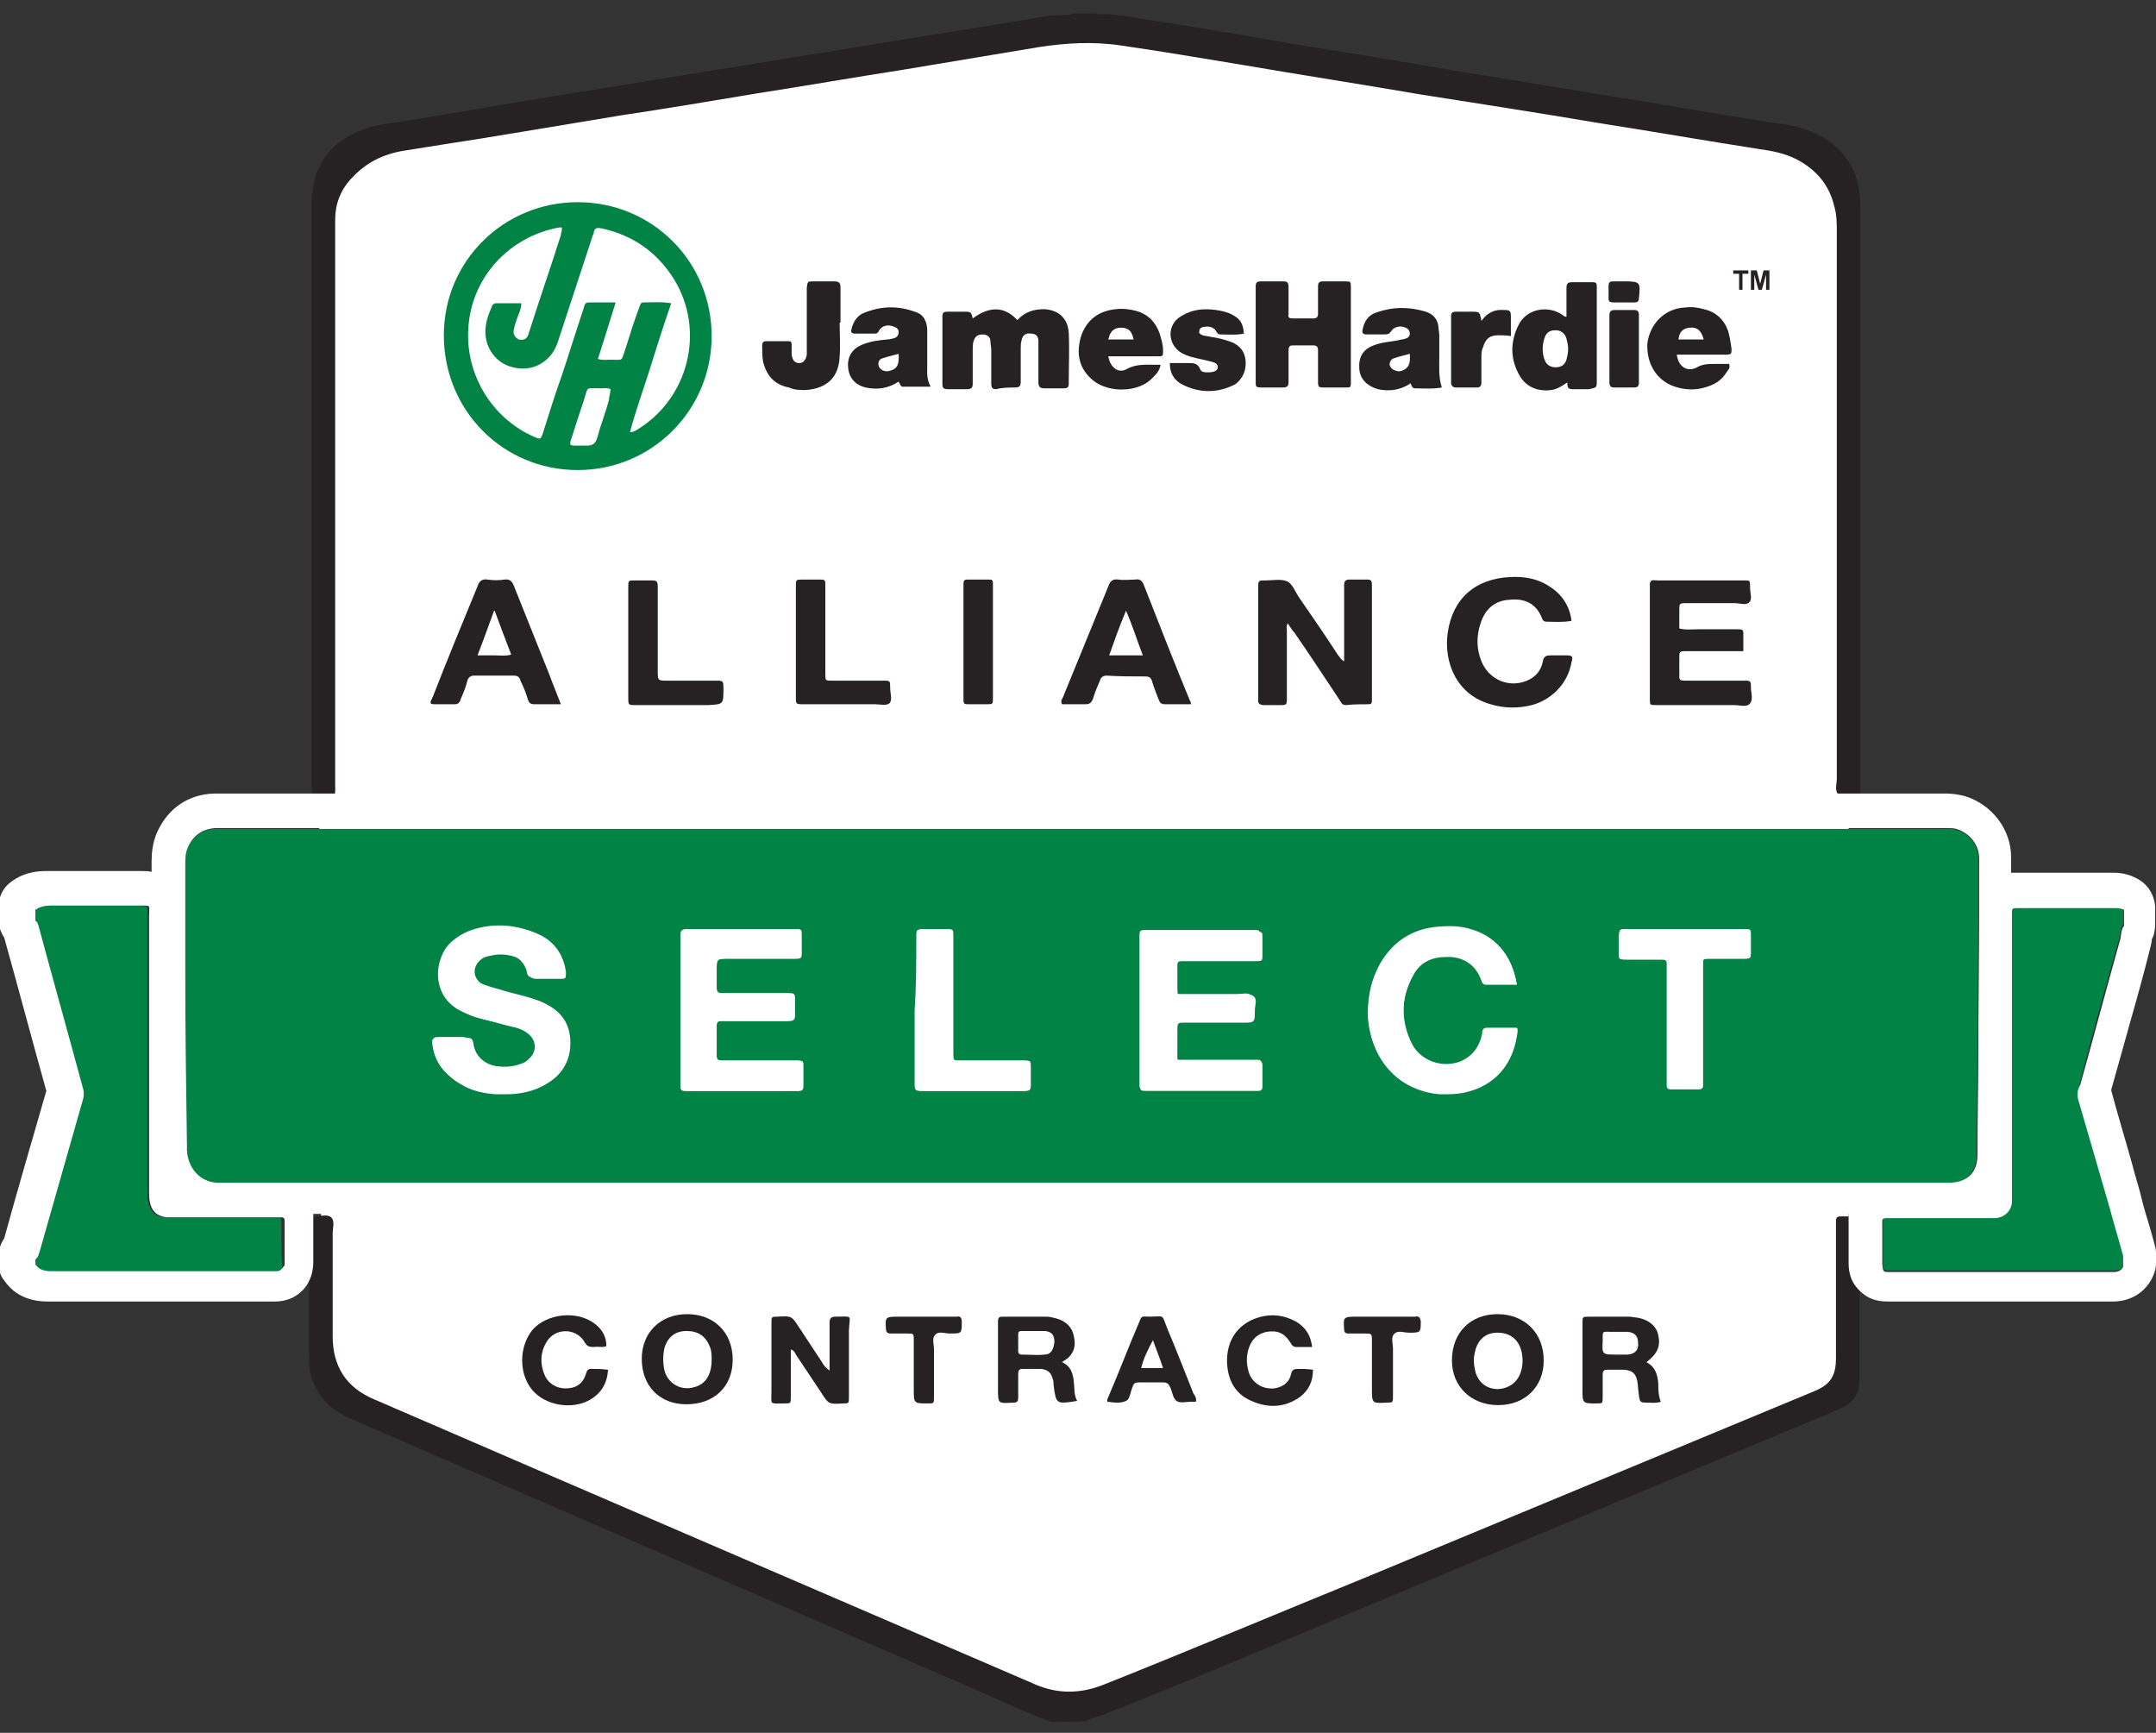 <svg xmlns="http://www.w3.org/2000/svg" xmlns:xlink="http://www.w3.org/1999/xlink" x="0px" y="0px" viewBox="0 0 256 205.7" style="enable-background:new 0 0 256 205.7;" xml:space="preserve"><rect x="0" y="0" width="256" height="205.7" fill="#333333" stroke="none"/><style type="text/css">	.st0{fill:#FFFFFF;}	.st1{fill:#262223;}	.st2{fill:#018345;}</style><g id="Layer_2">	<polygon class="st0" points="40.5,18.7 128.7,3.2 213.6,17.1 218.2,20.4 219.5,27.7 219.5,162.4 218.2,164.8 211,168.9 130,202.2   125.1,202.7 114.9,198.6 40.5,165.7 38.2,162.4 38.2,158 37.7,55.8 37.7,22.4  "></polygon></g><g id="Layer_1">	<g>		<path class="st1" d="M131.8,1.7c1.6,0.1,3.3,0.5,4.9,0.7c5.8,0.9,11.6,1.9,17.4,2.9c6.2,1,12.4,2,18.7,3.1c6.1,1,12.3,2,18.4,3   c6.3,1,12.5,2.1,18.8,3.1c1.3,0.2,2.6,0.3,3.9,0.7c3.2,1,5.6,2.9,6.6,6.2c0.3,1.1,0.4,2.1,0.4,3.2c0,13.9,0,27.9,0,41.8   c0,8.9,0,17.8,0,26.7c0,0.2,0,0.4,0,0.6c0.1,0.6-0.2,0.7-0.7,0.7c-0.7-0.1-1.5,0.3-1.9-0.1c-0.5-0.4-0.2-1.3-0.2-1.9   c0-21.6,0-43.2,0-64.8c0-1.1,0-2.1-0.3-3.1c-0.6-2.6-2.2-4.4-4.5-5.6c-1.4-0.7-2.9-1-4.4-1.2c-6.4-1-12.7-2.1-19.1-3.1   c-7.1-1.2-14.2-2.3-21.2-3.4c-7-1.2-14.1-2.3-21.1-3.5c-4.8-0.8-9.6-1.6-14.4-2.3c-3.3-0.5-6.6-0.3-9.8,0.2   c-5.4,0.9-10.8,1.8-16.2,2.7c-5.8,0.9-11.5,1.9-17.3,2.8c-5.4,0.9-10.7,1.8-16.1,2.6c-5.4,0.9-10.8,1.8-16.3,2.7   c-3.2,0.5-6.4,1-9.5,1.5c-2.4,0.4-4.4,1.4-6,3.1c-1.4,1.4-2.1,3.1-2.1,5.1c0,0.3,0,0.6,0,0.8c0,22.1,0,44.1,0,66.2   c0,1.5,0.2,1.2-1.3,1.3c-1.5,0-1.5,0-1.5-1.5c0-22.9,0-45.8,0-68.6c0-4.5,2.1-7.5,6.3-9c1.7-0.6,3.5-0.7,5.2-1   c6.2-1,12.4-2.1,18.6-3.1c6.2-1,12.4-2,18.5-3c6.2-1,12.4-2,18.5-3c6.2-1,12.4-2,18.5-3c1-0.2,2.1-0.4,3.1-0.4   c0.6-0.1,1.1,0.1,1.7-0.2c0.9,0,1.8,0,2.7,0C130.6,1.8,131.2,1.6,131.8,1.7z"></path>		<path class="st1" d="M124.8,204.4c-2.7-1-5.3-2.2-8-3.4c-25.1-10.9-50.1-21.7-75.2-32.6c-2.5-1.1-4.2-2.9-4.8-5.6   c-0.1-0.5-0.1-1-0.1-1.6c0-5.3,0-10.6,0-15.9c0-0.2,0-0.4,0-0.5c0-0.3,0.2-0.4,0.5-0.4c0,0,0.1,0,0.1,0c0.7,0,1.6-0.3,2,0.1   c0.5,0.4,0.2,1.3,0.2,2c0,4,0,8.1,0,12.1c0,3.6,1.6,6.1,4.9,7.5c26.1,11.3,52.2,22.5,78.4,33.8c2.7,1.2,5.4,1.2,8.2,0.1   c10.3-4.1,20.5-8.4,30.8-12.6c17.8-7.4,35.7-14.8,53.5-22.2c2-0.8,2.7-1.8,2.7-4c0-5.2,0-10.3,0-15.5c0-0.2,0-0.5,0-0.7   c0-0.4,0.1-0.6,0.5-0.6c0.6,0,1.2,0,1.8,0c0.4,0,0.5,0.2,0.5,0.5c0,0.2,0,0.4,0,0.6c0,5.9,0,11.8,0,17.8c0,2.3-0.6,3.2-2.7,4.1   c-21.3,8.9-42.7,17.8-64,26.7c-7.7,3.2-15.3,6.4-23,9.4c-0.7,0.3-1.5,0.4-2.1,0.8C127.5,204.4,126.2,204.4,124.8,204.4z"></path>		<g>			<path class="st2" d="M33.4,145.3c0-0.8,0-0.8-0.8-0.8c-3.5,0-6.9,0-10.4,0c-0.9,0-1.8,0-2.6,0c-1.1,0-1.8-0.7-2-1.8    c-0.1-0.4-0.1-0.8-0.1-1.2c0-10.9,0-21.7,0-32.6c0-1.6,0.2-1.3-1.3-1.4c-3.4,0-6.8,0-10.2,0c-0.7,0-1.4,0-2,0.5    c0,0.4,0,0.8,0,1.3c0.3,0.1,0.3,0.4,0.4,0.7c1.7,6.3,3.5,12.7,5.2,19c0.2,0.6,0.1,1.1,0,1.7c-1.7,6-3.4,11.9-5.1,17.9    c-0.1,0.3-0.2,0.7-0.5,0.9c0,0.2,0,0.4,0,0.6c0.5,0.7,1.3,0.8,2.1,0.8c7.7,0,15.5,0,23.2,0c1.2,0,2.3,0,3.5,0    c0.6,0,0.7-0.2,0.7-0.7C33.4,148.5,33.4,146.9,33.4,145.3z"></path>			<path class="st2" d="M251.6,111.5c0.2-0.6,0.1-1.2,0.5-1.8c0-0.6,0-1.3,0-1.9c-0.4-0.2-0.8-0.2-1.2-0.2c-3.7,0-7.4,0-11,0    c-1.1,0-1,0-1,1c0,0.1,0,0.3,0,0.4c0,10.8,0,21.6,0,32.5c0,0.4,0,0.7,0,1c-0.1,1-0.9,1.8-1.9,1.9c-0.3,0-0.6,0-0.8,0    c-3.9,0-7.7,0-11.6,0c-1.1,0-1-0.1-1,1c0,1.5,0,3,0,4.5c0,0.9,0,0.9,0.9,0.9c8.9,0,17.7,0,26.6,0c0.5,0,0.9-0.1,1.1-0.6    c0-0.4,0-0.8,0-1.3c-0.5-1.9-1.1-3.8-1.6-5.7c-1.2-4.1-2.3-8.3-3.6-12.4c-0.2-0.8-0.2-1.5,0-2.4    C248.4,122.9,250,117.2,251.6,111.5z"></path>			<g>				<path class="st2" d="M26.4,140.5c0.1,0,0.1,0,0.2,0c67.9,0,135.8,0,203.7,0c0.4,0,0.8,0,1.2,0c2-0.1,3.1-1.3,3.2-3.3     c0-4,0.1-8,0.1-12c0-5.6,0.1-11.3,0.1-16.9c0-2.1,0-4.2,0-6.3c0-1.7-1.1-3.1-2.7-3.5c-0.5-0.2-1.1-0.1-1.7-0.1c-34,0-68,0-102,0     c-33.9,0-67.8,0-101.8,0c-0.4,0-0.8,0-1.2,0c-1.6,0.1-2.6,0.9-3.3,2.3c-0.3,0.6-0.3,1.3-0.3,2c0,4.3,0,8.6,0,12.9     c0,6.9,0.1,13.8,0,20.7C22,138.5,23.4,140.8,26.4,140.5z M192.3,111.1c0-0.7,0-0.8,0.8-0.8c2.3,0,4.7,0,7,0c2.3,0,4.7,0,7,0     c0.8,0,0.8,0,0.8,0.7c0,0.6,0,1.3,0,1.9c0,0.9,0,0.9-0.9,0.9c-1.3,0-2.7,0-4,0c-0.8,0-0.8,0-0.8,0.8c0,4.5,0,9,0,13.6     c0,0.2,0,0.5,0,0.7c0,0.3-0.2,0.4-0.5,0.4c-1.1,0-2.2,0-3.3,0c-0.4,0-0.5-0.1-0.5-0.5c0-0.2,0-0.5,0-0.7c0-4.3,0-8.7,0-13     c0-0.2,0-0.5,0-0.7c0-0.4-0.2-0.5-0.6-0.5c-1.4,0-2.8,0-4.2,0c-0.9,0-0.9,0-0.9-0.9C192.3,112.4,192.3,111.8,192.3,111.1z      M164.3,113.7c1.6-2.3,3.8-3.5,6.5-3.7c1.2-0.1,2.4-0.1,3.5,0.2c3.2,0.8,5.2,3.1,5.8,6.6c-1.3,0-2.4,0-3.6,0     c-0.3,0-0.5-0.2-0.6-0.5c-0.6-1.7-1.9-2.7-3.7-2.8c-1.9-0.1-3.5,0.5-4.4,2.2c-1.5,2.7-1.5,5.6-0.1,8.3c1.1,2,3.6,2.8,5.7,2     c1.2-0.5,2-1.4,2.4-2.6c0.1-0.3,0.2-0.6,0.2-0.9c0-0.3,0.2-0.5,0.6-0.5c1.2,0,2.3,0,3.5,0c0.1,0.5,0,1-0.2,1.5     c-1.2,4.9-5.3,6.6-9.1,6.3c-5.1-0.5-8.1-4.3-8.4-9.3C162.4,118.1,162.9,115.8,164.3,113.7z M135.3,119.8c0-2.8,0-5.7,0-8.5     c0-0.9,0-0.9,0.9-0.9c4.2,0,8.4,0,12.6,0c0.8,0,0.8,0,0.8,0.8c0,0.6,0,1.3,0,1.9c0,0.8,0,0.8-0.9,0.8c-2.6,0-5.3,0-7.9,0     c-1.5,0-1.3-0.2-1.3,1.3c0,0.6,0,1.2,0,1.8c0,1-0.1,1,0.9,1c2.2,0,4.3,0,6.5,0c0.6,0,1.2-0.2,1.6,0.1c0.4,0.4,0.1,1.1,0.1,1.6     c0,1.5,0,1.5-1.5,1.5c-2.2,0-4.5,0-6.7,0c-0.9,0-0.9,0-0.9,1c0,0.9,0,1.8,0,2.6c0,1.1-0.1,1,1,1c2.7,0,5.4,0,8.1,0     c0.2,0,0.5,0,0.7,0c0.3,0,0.5,0.1,0.5,0.4c0,0.9,0,1.8,0,2.6c0,0.4-0.2,0.5-0.5,0.5c-0.2,0-0.4,0-0.5,0c-4.1,0-8.3,0-12.4,0     c-1.2,0-1.1,0.1-1.1-1.1C135.3,125.5,135.3,122.7,135.3,119.8z M108.8,111.2c0-0.8,0-0.9,0.9-0.9c0.8,0,1.7,0,2.5,0     c0.8,0,0.8,0,0.8,0.9c0,1.2,0,2.4,0,3.6c0,3.4,0,6.8,0,10.2c0,0.9,0,0.9,0.8,0.9c2.5,0,5,0,7.6,0c0.8,0,0.8,0,0.8,0.9     c0,0.7,0,1.3,0,2c0,0.5-0.1,0.7-0.7,0.7c-0.7,0-1.5,0-2.2,0c-3.3,0-6.5,0-9.8,0c-0.8,0-0.9,0-0.9-0.9c0-2.9,0-5.8,0-8.7     C108.8,117,108.8,114.1,108.8,111.2z M80.8,111.2c0-0.8,0-0.8,0.9-0.9c4.2,0,8.4,0,12.6,0c0.8,0,0.8,0,0.8,0.8c0,0.7,0,1.3,0,2     c0,0.7,0,0.7-0.8,0.7c-2.6,0-5.2,0-7.8,0c-1.5,0-1.5,0-1.5,1.5c0,0.6,0,1.3,0,1.9c0,0.6,0.2,0.7,0.7,0.7c2.4,0,4.8,0,7.1,0     c0.2,0,0.5,0,0.7,0c0.4,0,0.6,0.1,0.6,0.6c0,0.7,0,1.4,0,2.1c0,0.5-0.2,0.6-0.6,0.6c-1.2,0-2.5,0-3.7,0c-1.4,0-2.9,0-4.3,0     c-0.4,0-0.6,0.1-0.6,0.6c0,1.2,0,2.3,0,3.5c0,0.5,0.2,0.6,0.7,0.6c2.8,0,5.6,0,8.4,0c1.3,0,1.2-0.1,1.2,1.2c0,0.6,0,1.2,0,1.8     c0,0.4-0.1,0.6-0.5,0.6c-0.1,0-0.2,0-0.3,0c-4.3,0-8.5,0-12.8,0c-0.8,0-0.8,0-0.8-0.9c0-2.9,0-5.8,0-8.7     C80.8,117,80.8,114.1,80.8,111.2z M52.3,123.1c0.9,0,1.8,0,2.6,0c0.4,0,0.7,0.1,0.8,0.6c0.2,1.6,1.3,2.5,2.8,2.8     c1.1,0.2,2.2,0.2,3.3-0.2c0.4-0.1,0.7-0.3,1-0.6c1-0.9,0.9-2.2-0.1-3c-0.5-0.4-1.2-0.7-1.8-0.8c-1.3-0.3-2.6-0.7-3.9-1     c-0.8-0.2-1.5-0.5-2.3-0.9c-3.6-1.8-3.2-6.3-1.1-8.2c0.7-0.6,1.5-1.1,2.4-1.4c2.4-0.8,4.8-0.7,7.2,0.2c2,0.8,3.3,2.4,3.5,4.6     c0.1,0.8,0.1,0.8-0.8,0.8c-0.4,0-0.8,0-1.3,0c-0.2,0-0.4,0-0.6,0c-0.4,0-0.9,0.1-1.2-0.1c-0.3-0.2-0.2-0.7-0.4-1     c-0.3-0.7-0.8-1.2-1.6-1.5c-1.1-0.3-2.1-0.4-3.2-0.1c-0.4,0.1-0.7,0.3-1,0.5c-1,0.9-0.8,2.4,0.4,2.9c0.9,0.4,1.9,0.6,2.8,0.9     c1,0.3,2,0.5,3,0.8c0.4,0.1,0.8,0.3,1.2,0.4c1.9,0.8,3.1,2.1,3.3,4.2c0.2,2.3-0.7,4.2-2.7,5.4c-1.9,1.1-3.9,1.4-6.1,1.2     c-1.5-0.1-2.9-0.4-4.2-1.2c-1.8-1.1-2.9-2.7-3-4.9C51.6,123.1,51.6,123.1,52.3,123.1z"></path>				<g>					<path class="st0" d="M253,121.1c0.8-2.8,1.6-5.7,2.3-8.5c0.1-0.4,0.2-0.8,0.2-1c0,0,0,0,0-0.1c0.3-0.5,0.4-1.2,0.4-1.8v-1.9      c0-1.3-0.7-2.6-1.8-3.3c-1.4-0.9-2.7-0.9-3.3-0.9l0,0c-2,0-3.9,0-5.9,0l-3,0l-2.1,0l-0.1,0l-0.1,0c-0.2,0-0.5,0-0.8,0      c0-0.6,0-1.2,0-1.8c0-3.4-2.3-6.3-5.5-7.3c-0.8-0.2-1.6-0.3-2.2-0.3c-0.1,0-0.2,0-0.4,0c-0.1,0-0.2,0-0.2,0      c-30.7,0-61.4,0-92.2,0h-9.8l-101.8,0c-0.1,0-0.2,0-0.3,0c-0.1,0-0.3,0-0.4,0c-0.2,0-0.4,0-0.6,0c-3,0.1-5.4,1.7-6.7,4.5      c-0.6,1.3-0.7,2.6-0.7,3.6c0,0.4,0,0.8,0,1.2c-0.4-0.1-0.7-0.1-1.2-0.1c-0.1,0-0.2,0-0.3,0c-0.1,0-0.2,0-0.4,0l0,0      c-1,0-2.1,0-3.1,0l-1.7,0l-1.7,0c-1.3,0-2.5,0-3.8,0l-0.2,0c-0.8,0-2.6,0-4.3,1.3c-1,0.7-1.5,1.9-1.5,3.1v1.3      c0,0.8,0.3,1.6,0.7,2.2c1.7,6.1,3.3,12.1,5,18.2c-1.6,5.6-3.3,11.3-5,17.5c-0.4,0.6-0.7,1.4-0.7,2.2v0.6c0,0.8,0.2,1.6,0.7,2.2      c1.7,2.5,4.4,2.5,5.3,2.5l0.1,0c4.6,0,9.1,0,12.9,0l5.1,0l5.1,0h0.1c0.3,0,0.7,0,1,0c0.3,0,0.7,0,1,0c0.5,0,0.9,0,1.3,0      c0.1,0,0.1,0,0.2,0c1.7,0,2.7-0.7,3.3-1.3c0.6-0.6,1.3-1.7,1.3-3.4c0-1,0-2,0-3c0-0.6,0-1.3,0-1.9c0-0.2,0-0.5,0-0.8l182.3,0      c0,0.3,0,0.6,0,0.9l0,0.2c0,1.5,0,3,0,4.5c0,0.8,0,2.2,1.2,3.4c1.3,1.4,2.8,1.4,3.6,1.4c2.9,0,5.8,0,8.7,0c6,0,11.9,0,17.9,0      c2,0,3.7-1,4.6-2.7c0.3-0.6,0.5-1.2,0.5-1.8v-1.3c0-0.4-0.1-0.7-0.2-1.1l-0.5-1.8c-0.4-1.3-0.8-2.6-1.1-3.9      c-0.3-1.2-0.7-2.4-1-3.6c-0.8-2.9-1.7-5.8-2.5-8.8c0-0.1,0-0.1,0-0.1c0,0,0,0,0-0.1C251.4,126.8,252.2,124,253,121.1z       M22,115.5c0-4.3,0-8.6,0-12.9c0-0.7,0-1.3,0.3-2c0.6-1.4,1.7-2.2,3.3-2.3c0.2,0,0.3,0,0.5,0c0.2,0,0.5,0,0.7,0      c33.9,0,67.8,0,101.8,0c34,0,68,0,102,0c0,0,0,0,0,0c0.2,0,0.4,0,0.6,0c0.4,0,0.7,0,1.1,0.1c1.6,0.5,2.7,1.9,2.7,3.5      c0,2.1,0,4.2,0,6.3c0,5.6-0.1,11.3-0.1,16.9c0,4-0.1,8-0.1,12c0,2-1.1,3.2-3.2,3.3c-0.2,0-0.4,0-0.6,0l-2.1,0l-4.2,0l-0.1,0      l-0.1,0c0,0,0,0,0,0c-0.1,0-0.2,0-0.3,0c-63.7,0-127.5,0-191.2,0c-0.1,0-0.1,0-0.2,0c-1.6,0-3.2,0-4.8,0l-2.3,0      c-2.4-0.2-3.6-2.3-3.5-4.3C22.1,129.3,22,122.4,22,115.5z M32.8,150.9C32.7,150.9,32.7,150.9,32.8,150.9c-0.5,0-1,0-1.5,0      c-0.7,0-1.4,0-2,0c0,0-0.1,0-0.1,0c-3.4,0-6.8,0-10.1,0c-4.3,0-8.6,0-12.9,0c0,0,0,0,0,0c-0.8,0-1.5-0.1-2-0.8      c0-0.2,0-0.4,0-0.6c0.3-0.2,0.4-0.6,0.5-0.9c1.7-6,3.4-11.9,5.1-17.9c0.2-0.6,0.2-1.1,0-1.7c-1.7-6.3-3.5-12.7-5.2-19      c-0.1-0.3-0.1-0.5-0.4-0.7c0-0.4,0-0.8,0-1.3c0.6-0.4,1.2-0.5,1.8-0.5c0.1,0,0.1,0,0.2,0c1.3,0,2.5,0,3.8,0c1.1,0,2.2,0,3.3,0      c1,0,2.1,0,3.1,0c0,0,0,0,0.1,0c0.3,0,0.5,0,0.7,0c0.7,0,0.5,0.1,0.5,1.4c0,10.9,0,21.7,0,32.6c0,0.4,0,0.8,0.1,1.2      c0.2,1.1,0.9,1.7,2,1.8c0.4,0,0.7,0,1.1,0c0.5,0,1,0,1.6,0c0,0,0,0,0,0c0.1,0,0.2,0,0.3,0c1,0,2,0,3,0c0.2,0,0.3,0,0.5,0      c0.2,0,0.4,0,0.6,0c0,0,0,0,0.1,0l6.1,0c0.7,0,0.7,0,0.7,0.8c0,1.6,0,3.3,0,4.9C33.4,150.7,33.3,150.9,32.8,150.9z M246.9,131      c1.2,4.1,2.4,8.3,3.6,12.4c0.5,1.9,1.1,3.8,1.6,5.7c0,0.4,0,0.8,0,1.3c-0.2,0.4-0.6,0.6-1.1,0.6c0,0,0,0,0,0      c-8.9,0-17.7,0-26.6,0c-0.8,0-0.8,0-0.9-0.9c0-1.5,0-3,0-4.5c0-0.9-0.1-1,0.6-1l6.3,0l0.2,0l0.2,0c0.1,0,0.2,0,0.3,0      c1.7,0,3.3,0,5,0c0,0,0,0,0,0c0.2,0,0.3,0,0.5,0c0.1,0,0.2,0,0.4,0c1-0.1,1.8-0.8,1.9-1.9c0-0.3,0-0.7,0-1      c0-10.8,0-21.6,0-32.5c0-0.1,0-0.3,0-0.4c0-1-0.1-1,0.8-1c0.1,0,0.1,0,0.2,0c1.7,0,3.4,0,5.2,0c2,0,3.9,0,5.9,0c0,0,0,0,0,0      c0.4,0,0.8,0,1.2,0.2c0,0.6,0,1.3,0,1.9c-0.4,0.5-0.3,1.2-0.5,1.8c-1.6,5.7-3.1,11.4-4.7,17.1      C246.6,129.4,246.6,130.2,246.9,131z"></path>					<path class="st0" d="M170.9,129.9c0.3,0,0.6,0,1,0c3.5,0,7.1-1.8,8.1-6.3c0.1-0.5,0.2-0.9,0.2-1.5c-0.7,0-1.3,0-2,0      c-0.5,0-1,0-1.6,0c0,0,0,0,0,0c-0.3,0-0.5,0.1-0.5,0.5c0,0.3-0.1,0.6-0.2,0.9c-0.4,1.2-1.2,2.1-2.4,2.6      c-0.5,0.2-1.1,0.3-1.7,0.3c-1.7,0-3.3-0.8-4.1-2.3c-1.5-2.8-1.4-5.6,0.1-8.3c0.8-1.6,2.3-2.2,3.9-2.2c0.2,0,0.3,0,0.5,0      c1.8,0.1,3.1,1.1,3.7,2.8c0.1,0.3,0.2,0.5,0.6,0.5c0,0,0,0,0,0c0.5,0,1.1,0,1.6,0c0.7,0,1.3,0,2,0c-0.6-3.5-2.6-5.8-5.8-6.6      c-0.8-0.2-1.6-0.3-2.4-0.3c-0.4,0-0.8,0-1.1,0.1c-2.7,0.3-4.9,1.5-6.5,3.7c-1.4,2.1-1.9,4.4-1.8,6.9      C162.8,125.6,165.8,129.4,170.9,129.9z"></path>					<path class="st0" d="M136.1,129.5c0.1,0,0.2,0,0.3,0c4.1,0,8.3,0,12.4,0c0.1,0,0.2,0,0.4,0c0.1,0,0.1,0,0.2,0c0,0,0,0,0,0      c0.3,0,0.5-0.1,0.5-0.5c0-0.9,0-1.8,0-2.6c0-0.3-0.2-0.4-0.4-0.4c0,0,0,0,0,0c-0.1,0-0.1,0-0.2,0c-0.2,0-0.4,0-0.5,0      c-1.5,0-3.1,0-4.6,0c-1.1,0-2.3,0-3.4,0c-0.1,0-0.2,0-0.3,0c-0.8,0-0.7-0.1-0.7-1c0-0.9,0-1.8,0-2.6c0-1,0-1,0.9-1c1,0,2,0,3,0      c1.2,0,2.5,0,3.7,0c0,0,0,0,0.1,0c1.5,0,1.5,0,1.5-1.5c0-0.5,0.3-1.2-0.1-1.6c-0.2-0.2-0.4-0.2-0.6-0.2c-0.3,0-0.7,0.1-1,0.1      c0,0,0,0,0,0c-1,0-2,0-3.1,0c-1.1,0-2.3,0-3.4,0c-0.1,0-0.1,0-0.2,0c-0.8,0-0.8,0-0.8-1c0-0.6,0-1.2,0-1.8      c0-1.2-0.1-1.3,0.6-1.3c0.2,0,0.4,0,0.6,0c0,0,0,0,0.1,0c0.9,0,1.9,0,2.8,0c1.2,0,2.3,0,3.5,0c0.5,0,1.1,0,1.6,0      c0.9,0,0.9,0,0.9-0.8c0-0.6,0-1.3,0-1.9c0-0.8,0-0.8-0.8-0.8c-2.1,0-4.2,0-6.3,0c-2.1,0-4.2,0-6.3,0c-0.9,0-0.9,0-0.9,0.9      c0,2.8,0,5.7,0,8.5c0,2.8,0,5.7,0,8.5C135.3,129.4,135.3,129.5,136.1,129.5z"></path>					<path class="st0" d="M193.3,113.9c0.7,0,1.5,0,2.2,0c0.7,0,1.3,0,2,0c0,0,0,0,0,0c0.4,0,0.6,0.1,0.5,0.5c0,0.2,0,0.5,0,0.7      c0,4.3,0,8.7,0,13c0,0.2,0,0.5,0,0.7c0,0.4,0.1,0.5,0.5,0.5c0,0,0,0,0,0c0.5,0,1,0,1.5,0c0.6,0,1.1,0,1.7,0c0,0,0,0,0,0      c0.3,0,0.5-0.1,0.5-0.4c0-0.2,0-0.5,0-0.7c0-4.5,0-9,0-13.6c0-0.8,0-0.8,0.8-0.8c0.4,0,0.9,0,1.3,0c0.6,0,1.2,0,1.7,0      c0.3,0,0.6,0,0.9,0c0.9,0,0.9,0,0.9-0.9c0-0.6,0-1.3,0-1.9c0-0.7,0-0.7-0.8-0.7c-1,0-2.1,0-3.1,0c-1.3,0-2.6,0-3.9,0      c-1.3,0-2.6,0-3.9,0c-1,0-2.1,0-3.1,0c-0.7,0-0.7,0-0.8,0.8c0,0.6,0,1.3,0,1.9C192.3,113.9,192.3,113.9,193.3,113.9z"></path>					<path class="st0" d="M54.7,128.7c1.3,0.8,2.7,1.1,4.2,1.2c0.4,0,0.7,0,1.1,0c1.7,0,3.4-0.3,5-1.3c2-1.2,2.9-3.1,2.7-5.4      c-0.2-2.1-1.4-3.4-3.3-4.2c-0.4-0.2-0.8-0.3-1.2-0.4c-1-0.3-2-0.5-3-0.8c-0.9-0.3-1.9-0.5-2.8-0.9c-1.2-0.6-1.4-2-0.4-2.9      c0.3-0.3,0.6-0.4,1-0.5c0.5-0.1,0.9-0.2,1.4-0.2c0.6,0,1.2,0.1,1.8,0.3c0.7,0.2,1.3,0.7,1.6,1.5c0.1,0.4,0,0.9,0.4,1      c0.2,0.1,0.4,0.1,0.6,0.1c0.2,0,0.4,0,0.6,0c0,0,0,0,0.1,0c0.1,0,0.2,0,0.2,0c0.1,0,0.3,0,0.4,0c0.3,0,0.5,0,0.8,0      c0.2,0,0.3,0,0.5,0c0.8,0,0.8,0,0.8-0.8c-0.3-2.2-1.5-3.8-3.5-4.6c-1.3-0.5-2.6-0.8-3.9-0.8c-1.1,0-2.2,0.2-3.3,0.5      c-0.9,0.3-1.7,0.8-2.4,1.4c-2.1,1.9-2.5,6.4,1.1,8.2c0.7,0.4,1.5,0.6,2.3,0.9c1.3,0.3,2.6,0.7,3.9,1c0.6,0.2,1.3,0.4,1.8,0.8      c1,0.8,1,2.2,0.1,3c-0.3,0.3-0.6,0.4-1,0.6c-0.6,0.2-1.3,0.3-1.9,0.3c-0.5,0-0.9,0-1.4-0.1c-1.5-0.3-2.6-1.2-2.8-2.8      c-0.1-0.5-0.3-0.6-0.7-0.6c0,0-0.1,0-0.1,0c-0.3,0-0.6,0-0.9,0c-0.4,0-0.8,0-1.1,0c-0.2,0-0.4,0-0.6,0c-0.7,0-0.7,0-0.7,0.7      C51.8,126,52.8,127.6,54.7,128.7z"></path>					<path class="st0" d="M81.7,129.5c2,0,4.1,0,6.1,0c2.2,0,4.5,0,6.7,0c0.1,0,0.1,0,0.2,0c0,0,0.1,0,0.1,0c0,0,0,0,0.1,0      c0.4,0,0.5-0.2,0.5-0.6c0-0.6,0-1.2,0-1.8c0-1.1,0.1-1.2-0.7-1.2c-0.1,0-0.3,0-0.5,0c0,0,0,0,0,0c-1.4,0-2.7,0-4.1,0      c-1.4,0-2.9,0-4.3,0c0,0,0,0,0,0c-0.5,0-0.7-0.1-0.7-0.6c0-1.2,0-2.3,0-3.5c0-0.5,0.2-0.6,0.6-0.6c0,0,0,0,0,0      c0.6,0,1.2,0,1.9,0c0.8,0,1.6,0,2.5,0c0.7,0,1.4,0,2.1,0c0.5,0,1.1,0,1.6,0c0,0,0,0,0,0c0.4,0,0.6-0.2,0.6-0.6      c0-0.7,0-1.4,0-2.1c0-0.4-0.1-0.6-0.5-0.6c0,0-0.1,0-0.1,0c-0.1,0-0.2,0-0.3,0c-0.2,0-0.3,0-0.5,0c-1.3,0-2.5,0-3.8,0      c-1.1,0-2.2,0-3.4,0c0,0,0,0,0,0c-0.5,0-0.7-0.1-0.7-0.7c0-0.6,0-1.3,0-1.9c0-1.5,0-1.5,1.5-1.5c0,0,0,0,0,0c1.4,0,2.8,0,4.3,0      c1.2,0,2.3,0,3.5,0c0.7,0,0.8,0,0.8-0.7c0-0.7,0-1.3,0-2c0-0.8,0-0.8-0.8-0.8c-2.1,0-4.2,0-6.2,0c-2.1,0-4.2,0-6.4,0      c-0.9,0-0.9,0-0.9,0.9c0,2.9,0,5.7,0,8.6c0,2.9,0,5.8,0,8.7C80.8,129.4,80.8,129.5,81.7,129.5z"></path>					<path class="st0" d="M109.7,129.5c1.5,0,3,0,4.5,0c1.8,0,3.5,0,5.3,0c0.4,0,0.9,0,1.3,0c0.3,0,0.6,0,0.9,0c0,0,0.1,0,0.1,0      c0.5,0,0.6-0.2,0.6-0.7c0-0.7,0-1.3,0-2c0-0.9,0-0.9-0.8-0.9c-0.8,0-1.7,0-2.5,0c-0.9,0-1.7,0-2.6,0c-0.8,0-1.6,0-2.5,0      c-0.8,0-0.8,0-0.8-0.9c0-3.4,0-6.8,0-10.2c0-1.2,0-2.4,0-3.6c0-0.9,0-0.9-0.8-0.9c-0.4,0-0.8,0-1.2,0c-0.4,0-0.9,0-1.3,0      c-0.8,0-0.9,0-0.9,0.9c0,2.9,0,5.7,0,8.6c0,2.9,0,5.8,0,8.7C108.8,129.4,108.8,129.5,109.7,129.5z"></path>				</g>			</g>		</g>		<path class="st2" d="M84.5,39.9c0,8.8-7.1,15.9-15.9,15.9c-8.9,0-15.9-7.1-15.9-16c0-8.8,7.1-15.8,15.9-15.8   C77.4,24,84.5,31,84.5,39.9z M66.7,27c-0.1,0-0.2,0-0.3,0c-6,1.1-10.5,6-10.8,12.1c-0.3,5.4,2.8,10.5,7.7,12.7   c0.9,0.4,0.9,0.4,1.2-0.5c0.7-2.2,1.4-4.5,2.2-6.7c0.9-2.7,1.7-5.3,2.6-8c0.1-0.3,0.1-0.7,0.6-0.7c1,0,2,0,3.2,0   c-0.7,2.3-1.4,4.5-2.1,6.7c0.5,0.2,1,0.1,1.4,0.1c1.7,0,1.3,0.3,1.9-1.4c0.5-1.6,1-3.2,1.6-4.8c0.1-0.2,0.1-0.6,0.5-0.6   c1.1,0,2.1-0.1,3.3,0.1c-0.9,2.6-1.7,5.1-2.5,7.7c-0.8,2.5-1.7,5-2.4,7.6c0.4,0,0.5-0.1,0.7-0.2c6.3-3.7,8.3-11.9,4.5-18   c-2-3.2-4.9-5.2-8.6-6c-0.6-0.1-0.8,0-0.9,0.5c0,0.1,0,0.2-0.1,0.3c-1.4,4.3-2.8,8.5-4.2,12.8c-0.8,2.3-3,3.5-5.3,2.9   c-2.2-0.5-3.6-2.7-3.2-5c0.1-0.8,0.4-1.5,0.7-2.2c0.1-0.3,0.3-0.4,0.5-0.4c1,0,2,0,3,0c0,0.6-0.2,1-0.4,1.5   c-0.2,0.6-0.4,1.1-0.5,1.7c-0.1,0.5,0.2,0.9,0.6,1.1c0.5,0.1,0.9,0,1.1-0.5c0.1-0.2,0.1-0.4,0.2-0.6c1.2-3.8,2.5-7.5,3.7-11.3   C66.6,27.6,66.8,27.3,66.7,27z M72.5,46.2c-0.4-0.2-0.8-0.1-1.1-0.1c-2,0-1.5-0.3-2.1,1.5c-0.5,1.5-1,3-1.5,4.6   c-0.2,0.6-0.1,0.7,0.5,0.7c0.5,0,0.9,0,1.4,0c0.6,0,1-0.2,1.2-0.9c0.4-1.5,1-3,1.4-4.5C72.3,47.1,72.5,46.6,72.5,46.2z"></path>	</g>	<g>		<path class="st1" d="M162.5,83.6c0.3,0,0.4-0.1,0.4-0.4c0-0.2,0-0.4,0-0.6c0-4.3,0-8.5,0-12.8c0-0.1,0-0.3,0-0.4   c0-0.4-0.1-0.6-0.5-0.6c-0.7,0-1.5,0-2.2,0c-0.4,0-0.6,0.2-0.6,0.6c0,0.7,0,1.5,0,2.2c0,2.2,0,4.5,0,6.9c-0.4-0.2-0.5-0.5-0.7-0.7   c-1.5-2.3-3-4.5-4.6-6.8c-0.5-0.7-0.8-1.7-1.5-2c-0.7-0.3-1.7-0.1-2.5-0.1c-0.9,0-0.9,0-0.9,0.9c0,4.3,0,8.7,0,13   c0,0.1,0,0.1,0,0.2c-0.1,0.5,0.2,0.7,0.7,0.7c0.6,0,1.2,0,1.8,0c0.9,0,0.9,0,0.9-0.9c0-2.6,0-5.3,0-7.9c0-0.3-0.1-0.5,0.1-0.9   c0.3,0.4,0.5,0.8,0.8,1.1c1.8,2.6,3.5,5.2,5.3,7.9c0.2,0.3,0.3,0.7,0.8,0.7C160.7,83.6,161.6,83.6,162.5,83.6z"></path>		<path class="st1" d="M207.9,81.3c0-0.4-0.2-0.5-0.5-0.5c-0.2,0-0.4,0-0.6,0c-2.1,0-4.3,0-6.4,0c-1.1,0-1,0-1-1c0-0.5,0-1.1,0-1.6   c0-0.9,0-0.9,0.9-0.9c0.3,0,0.6,0,0.9,0c1.9,0,3.8,0,5.8,0c0-0.6,0-1.1,0-1.6c0-1,0.1-1-0.9-1c-1.5,0-3,0-4.5,0   c-0.7,0-1.5,0.1-2.2-0.1c0-0.7,0-1.4,0-2.1c0-0.9,0-0.9,0.9-0.9c1.9,0,3.8,0,5.7,0c0.6,0,1.3,0.3,1.7-0.1c0.4-0.4,0.1-1.1,0.1-1.7   c0-1,0-0.9-0.9-0.9c-3.4,0-6.7,0-10.1,0c-0.3,0-0.6-0.1-0.8,0.1c0,0.1-0.1,0.2-0.1,0.3c0,4.6,0,9.1,0,13.7c0,0.7,0,0.7,0.8,0.7   c3.1,0,6.2,0,9.2,0c0.7,0,1.5,0.3,1.9-0.2c0.4-0.5,0.1-1.3,0.1-1.9C207.9,81.4,207.9,81.3,207.9,81.3z"></path>		<path class="st1" d="M186.1,77.8c-0.7,0-1.3,0-2,0c-0.5,0-0.8,0.1-0.9,0.7c-0.2,1.1-0.9,1.9-1.9,2.3c-2.1,0.9-4.5-0.1-5.4-2.3   c-0.6-1.5-0.6-3-0.1-4.5c0.5-1.6,1.6-2.7,3.4-2.8c1.8-0.2,3.2,0.4,3.9,2.2c0.1,0.3,0.3,0.4,0.5,0.4c1,0,1.9,0.1,3-0.1   c-0.2-1.7-1.1-3.1-2.5-4c-1.4-1-3.1-1.3-4.8-1.2c-4.1,0.2-6.8,2.5-7.4,6.6c-0.5,3.6,1.1,7.4,5.1,8.5c1.6,0.5,3.3,0.5,4.9,0.1   c2.5-0.7,4.3-2.7,4.7-5.1C186.8,78,186.7,77.8,186.1,77.8z"></path>		<path class="st1" d="M136,80.3c0.5,0,0.7,0.2,0.8,0.6c0.2,0.7,0.5,1.4,0.8,2.2c0.1,0.3,0.3,0.5,0.7,0.5c1,0,2,0,3.1,0   c0-0.2,0-0.3-0.1-0.4c-1.9-4.6-3.7-9.2-5.5-13.8c-0.2-0.5-0.5-0.7-1-0.6c-0.7,0-1.3,0.1-2,0c-0.7-0.1-1,0.2-1.2,0.8   c-1.8,4.4-3.6,8.8-5.4,13.2c-0.1,0.2-0.3,0.4-0.1,0.8c0.9,0,1.8,0,2.8,0c0.5,0,0.7-0.2,0.9-0.7c0.2-0.7,0.5-1.4,0.8-2.1   c0.1-0.4,0.4-0.6,0.8-0.6C132.9,80.3,134.5,80.3,136,80.3z M133.7,72.5c0.8,1.8,1.3,3.5,2,5.3c-1.4,0-2.6,0-4,0   C132.3,76.1,132.9,74.4,133.7,72.5z"></path>		<path class="st1" d="M62.7,83.1c0.1,0.3,0.3,0.5,0.7,0.5c1,0,2,0,3.2,0c-0.5-1.3-1-2.5-1.4-3.6c-1.4-3.5-2.8-7-4.2-10.5   c-0.2-0.5-0.5-0.8-1.1-0.7c-0.7,0.1-1.3,0.1-2,0c-0.7-0.1-1,0.2-1.2,0.8c-1.8,4.4-3.6,8.7-5.3,13.1c-0.1,0.1-0.1,0.3-0.2,0.4   c-0.2,0.4,0,0.5,0.3,0.5c0.8,0,1.7,0,2.5,0c0.4,0,0.6-0.2,0.7-0.6c0.3-0.7,0.6-1.4,0.8-2.2c0.1-0.4,0.4-0.6,0.8-0.6   c1.6,0,3.1,0,4.7,0c0.5,0,0.7,0.2,0.8,0.6C62.2,81.6,62.5,82.4,62.7,83.1z M58.8,77.8c-0.6,0-1.2,0-2.1,0c0.7-1.8,1.3-3.5,2-5.4   c0.7,1.9,1.3,3.5,2,5.3C60.1,77.9,59.4,77.8,58.8,77.8z"></path>		<path class="st1" d="M120.5,46c0.6,0,0.7-0.2,0.7-0.7c0-1.3,0-2.6,0-3.9c0-0.3,0-0.7,0.1-1c0.1-0.6,0.5-0.9,1.1-0.8   c0.6,0,0.9,0.3,0.9,0.9c0,0.3,0,0.6,0,0.8c0,1.4,0,2.7,0,4.1c0,0.5,0.2,0.7,0.7,0.7c0.8,0,1.5,0,2.3,0c0.4,0,0.6-0.1,0.6-0.5   c0-2,0.1-4.1,0-6.1c-0.1-1.7-1.2-2.7-2.9-2.8c-1.2,0-2.3,0.3-3.2,1.3c-1.3-1.4-3-1.9-5.3-0.2c-0.2-0.8-0.2-0.8-1.1-0.8   c-0.6,0-1.3,0-1.9,0c-0.4,0-0.6,0.1-0.6,0.5c0,2.7,0,5.4,0,8.1c0,0.4,0.1,0.6,0.6,0.6c0.8,0,1.5,0,2.3,0c0.6,0,0.7-0.2,0.7-0.7   c0-1.3,0-2.7,0-4c0-0.3,0-0.7,0.1-1c0.2-0.6,0.5-0.8,1.1-0.8c0.5,0,0.9,0.3,0.9,0.8c0,0.3,0.1,0.7,0.1,1c0,1.3,0,2.7,0,4   c0,0.5,0.1,0.7,0.6,0.7C119,46,119.8,46,120.5,46z"></path>		<path class="st1" d="M149.1,37.1c0,2.6,0,5.3,0,7.9c0,1-0.1,1,1,1c0.7,0,1.5,0,2.2,0c0.6,0,0.7-0.2,0.7-0.7c0-1.2,0-2.5,0-3.7   c0-0.4,0.1-0.6,0.5-0.6c0.8,0,1.6,0,2.4,0c0.5,0,0.6,0.2,0.6,0.6c0,1.1,0,2.1,0,3.2c0,1.3-0.1,1.2,1.2,1.2c0.6,0,1.1,0,1.7,0   c1.1,0,1,0.1,1-1c0-1.8,0-3.5,0-5.3c0-1.9,0-3.7,0-5.6c0-0.7,0-0.7-0.8-0.7c-0.8,0-1.7,0-2.5,0c-0.5,0-0.6,0.2-0.6,0.6   c0,1.1,0,2.1,0,3.2c0,0.4-0.1,0.6-0.6,0.6c-0.8,0-1.6,0-2.4,0c-0.4,0-0.6-0.1-0.5-0.5c0-1.1,0-2.1,0-3.2c0-0.5-0.1-0.7-0.6-0.7   c-0.9,0-1.8,0-2.7,0c-0.5,0-0.6,0.2-0.6,0.6C149.1,35.1,149.1,36.1,149.1,37.1z"></path>		<path class="st1" d="M189.6,45.2c0-3.6,0-7.2,0-10.8c0-0.1,0-0.3,0-0.4c0-0.4-0.1-0.5-0.5-0.5c-0.8,0-1.6,0-2.4,0   c-0.5,0-0.7,0.1-0.7,0.7c0,1.1,0,2.2,0,3.4c-0.3,0-0.4-0.2-0.6-0.3c-1.7-1.1-4.2-0.6-5.1,1.3c-1,2-1,4.1,0.2,6.1   c0.8,1.3,2.2,1.8,3.7,1.6c0.7-0.1,1.3-0.5,1.9-0.9c0,0.6,0.1,0.8,0.6,0.8c0.7,0,1.3,0,2,0C189.6,46,189.6,46,189.6,45.2z    M186,42.7c-0.2,0.6-0.6,0.9-1.3,0.9c-0.6,0-1.1-0.3-1.3-0.9c-0.3-0.8-0.3-1.7,0-2.6c0.2-0.6,0.6-0.9,1.3-0.9c0.6,0,1.1,0.3,1.3,1   c0.1,0.4,0.2,0.8,0.2,1.2C186.2,41.9,186.1,42.3,186,42.7z"></path>		<path class="st1" d="M105.7,81.7c0-0.9,0-0.9-0.8-0.9c-2,0-4.1,0-6.1,0c-0.8,0-0.8,0-0.8-0.8c0-3.3,0-6.7,0-10c0-0.2,0-0.5,0-0.7   c0-0.4-0.1-0.5-0.5-0.5c-0.7,0-1.5,0-2.2,0c-0.8,0-0.8,0-0.8,0.8c0,2.2,0,4.3,0,6.5c0,2.2,0,4.4,0,6.6c0,0.9,0,0.9,0.9,0.9   c2.8,0,5.7,0,8.5,0c0.6,0,1.3,0.2,1.7-0.1C106,83.1,105.7,82.3,105.7,81.7z"></path>		<path class="st1" d="M85.9,81.8c0-1,0-1-1-1c-1.9,0-3.7,0-5.6,0c-1.2,0-1.2,0-1.2-1.2c0-2.4,0-4.8,0-7.2c0-0.9,0-1.9,0-2.8   c0-0.5-0.1-0.7-0.6-0.7c-0.7,0-1.4,0-2.1,0c-0.8,0-0.8,0-0.8,0.8c0,2.2,0,4.4,0,6.6c0,2.2,0,4.3,0,6.5c0,0.9,0,0.9,0.9,0.9   c2.9,0,5.7,0,8.6,0C85.9,83.6,85.9,83.6,85.9,81.8z"></path>		<path class="st1" d="M170.9,42.4c0-0.9,0-1.7,0-2.6c0-0.3-0.1-0.7-0.1-1c-0.1-0.9-0.6-1.5-1.5-1.8c-2-0.6-3.9-0.6-5.9,0.1   c-0.9,0.3-1.4,1-1.6,2c-0.1,0.4,0,0.6,0.5,0.6c0.7,0,1.4,0,2.1,0c0.4,0,0.6-0.1,0.8-0.4c0.3-0.5,1.1-0.7,1.7-0.4   c0.3,0.1,0.5,0.4,0.5,0.7c0,0.3-0.2,0.5-0.5,0.6c-0.3,0.1-0.6,0.1-0.9,0.2c-1,0.2-1.9,0.2-2.9,0.6c-1.3,0.5-1.8,1.4-1.7,2.8   c0.1,1.2,0.9,2,2.2,2.4c1.4,0.3,2.7,0.1,3.9-0.7c0.1,0.3,0.2,0.6,0.5,0.6c1,0,2.1,0.1,3.2-0.1C170.8,44.7,170.9,43.6,170.9,42.4z    M166.5,44c-0.3,0.1-0.5,0.1-0.8,0c-0.3-0.1-0.6-0.3-0.7-0.7c0-0.4,0.2-0.7,0.6-0.8c0.6-0.2,1.1-0.3,1.8-0.5   C167.5,43.3,167.2,43.7,166.5,44z"></path>		<path class="st1" d="M106.3,40.1c-0.3,0.1-0.7,0.2-1,0.2c-1,0.1-1.9,0.2-2.9,0.6c-1.2,0.5-1.8,1.4-1.7,2.7   c0.1,1.2,0.8,2.1,2.1,2.4c1.4,0.3,2.7,0.1,3.9-0.7c0.2,0.3,0.2,0.7,0.7,0.6c1,0,1.9,0,3.1,0c-0.5-0.9-0.4-1.7-0.4-2.5   c0-1.4,0-2.7,0-4.1c0-1.1-0.4-2-1.5-2.3c-1.9-0.7-3.9-0.7-5.9,0.1c-0.9,0.3-1.4,1.1-1.6,2c-0.1,0.3,0,0.5,0.4,0.5   c0.8,0,1.6,0,2.4,0c0.3,0,0.4-0.2,0.5-0.4c0.4-0.6,1.1-0.7,1.8-0.4c0.3,0.1,0.5,0.3,0.5,0.6C106.7,39.8,106.5,40,106.3,40.1z    M105.7,44c-0.3,0.1-0.5,0.1-0.8,0c-0.3-0.1-0.6-0.4-0.6-0.8c0-0.4,0.2-0.6,0.6-0.7c0.6-0.2,1.1-0.3,1.8-0.5   C106.8,43.3,106.5,43.8,105.7,44z"></path>		<path class="st1" d="M95.7,46.3c2.5-0.2,3.9-1.5,4-4c0.1-1.3,0-2.7,0-4c0,0,0,0,0.1,0c0-1.4,0-2.8,0-4.2c0-0.5-0.2-0.7-0.7-0.7   c-0.8,0-1.7,0-2.5,0c-0.7,0-0.7,0-0.8,0.7c0,2.4,0,4.8,0,7.2c0,0.3,0,0.6,0,0.8c-0.1,0.6-0.4,1-0.9,1c-0.5,0-0.8-0.3-0.9-1   c0-0.4,0-0.8,0-1.2c0-0.3-0.1-0.4-0.4-0.4c-0.9,0-1.7,0-2.6,0c-0.3,0-0.5,0.1-0.5,0.5c0,0.6,0,1.3,0.1,1.9   c0.4,1.7,1.4,2.8,3.1,3.1C94.3,46.3,95,46.3,95.7,46.3z"></path>		<path class="st1" d="M136.6,45.1c0.5-0.5,1.1-1,1.2-1.8c-0.3,0-0.5,0-0.7,0c-1.1,0-2.2-0.1-3.3,0.5c-1,0.6-2-0.2-2.2-1.5   c0.4,0,0.8,0,1.1,0c1.6,0,3.2,0,4.7,0c0.7,0,0.7,0,0.7-0.7c0-0.7-0.2-1.3-0.4-2c-0.5-1.4-1.4-2.3-2.8-2.7   c-0.8-0.2-1.6-0.3-2.4-0.2c-2,0.2-3.4,1.2-4.1,3.1c-0.6,1.9-0.4,3.7,1.1,5.1C131.2,46.6,134.8,46.7,136.6,45.1z M133.1,38.9   c0.9,0,1.3,0.4,1.5,1.4c-1,0-2,0-3,0C131.8,39.4,132.2,38.9,133.1,38.9z"></path>		<path class="st1" d="M199.2,46c1.1,0.3,2.2,0.3,3.2,0c1.1-0.3,2-0.8,2.6-1.8c0.2-0.3,0.5-0.5,0.3-1c-0.5,0-1,0-1.6,0   c-0.8,0-1.5,0-2.2,0.4c-1.1,0.6-2.2,0-2.4-1.5c0.4,0,0.7,0,1,0c1.6,0,3.2,0,4.8,0c0.7,0,0.7-0.1,0.7-0.7c-0.1-0.7-0.2-1.4-0.4-2.1   c-0.5-1.4-1.5-2.3-2.9-2.6c-0.7-0.2-1.4-0.3-2.2-0.2c-2.4,0.1-4.2,1.9-4.5,4.3C195.5,43.4,196.9,45.4,199.2,46z M200.6,38.9   c0.9-0.1,1.4,0.3,1.7,1.4c-1,0-2,0-3,0C199.4,39.4,199.8,39,200.6,38.9z"></path>		<path class="st1" d="M99.2,156.3c-0.5,0-0.7,0.2-0.7,0.7c0,1.6,0,3.2,0,4.7c0,0.3,0,0.7,0,1c-0.4-0.3-0.7-0.6-0.9-1   c-0.9-1.4-1.8-2.7-2.7-4.1c-0.9-1.4-0.9-1.4-2.6-1.3c-0.7,0-0.7,0-0.7,0.8c0,2.7,0,5.3,0,8c0,1.7-0.3,1.5,1.5,1.5   c0.8,0,0.8,0,0.8-0.8c0-1.9,0-3.7,0-5.6c0.4,0.1,0.5,0.4,0.6,0.6c1,1.5,2,3,3,4.5c0.9,1.4,0.9,1.4,2.6,1.3c0.7,0,0.7,0,0.7-0.8   c0-2.6,0-5.3,0-7.9C100.9,156,101.3,156.3,99.2,156.3z"></path>		<path class="st1" d="M147.9,42.8c-0.1-1.1-0.7-1.8-1.7-2.2c-0.8-0.3-1.6-0.5-2.4-0.6c-0.3-0.1-0.7-0.1-1-0.2   c-0.2-0.1-0.5-0.2-0.4-0.5c0-0.3,0.3-0.5,0.6-0.5c0.5-0.1,1.1,0,1.4,0.5c0.1,0.2,0.2,0.4,0.5,0.4c0.9,0,1.9,0.1,2.8-0.1   c-0.1-1.3-0.5-1.8-1.5-2.3c-0.6-0.3-1.2-0.4-1.8-0.5c-1.4-0.2-2.8-0.1-4.1,0.7c-1.8,1-1.7,3.4,0,4.4c0.4,0.2,0.8,0.4,1.3,0.5   c0.7,0.2,1.4,0.3,2.1,0.5c0.4,0.1,0.9,0.2,0.9,0.7c0,0.4-0.5,0.6-1.1,0.6c-0.4,0-0.9,0-1-0.4c-0.3-0.7-0.8-0.7-1.4-0.7   c-0.7,0-1.4,0-2.2,0c0,1.2,0.5,2,1.4,2.5c2.1,1.1,4.3,1.1,6.4,0C147.6,44.9,148,43.9,147.9,42.8z"></path>		<path class="st1" d="M195.5,161.7c1.3-1,1.7-1.9,1.4-3.2c-0.2-1.1-1.2-1.9-2.6-2.1c-0.3,0-0.6-0.1-0.8-0.1c-1.6,0-3.2,0-4.8,0   c-0.8,0-0.8,0-0.8,0.8c0,2.6,0,5.2,0,7.8c0,1.7,0,1.7,1.7,1.7c0.7,0,0.7,0,0.7-0.8c0-0.9,0-1.8,0-2.6c0-0.4,0.1-0.6,0.5-0.6   c0.7,0,1.4,0,2.1,0c0.9,0.1,1.3,0.4,1.5,1.3c0.1,0.5,0.1,1.1,0.2,1.7c0.1,0.9,0.2,0.9,1,0.9c0.5,0,1,0.1,1.6-0.1   c-0.3-0.8-0.3-1.5-0.3-2.2C196.8,163.2,196.6,162.3,195.5,161.7z M193.3,160.8c-0.4,0-0.9,0-1.4,0c-1.6,0-1.7,0-1.6-1.6   c0-1.3-0.1-1.1,1.1-1.1c0.6,0,1.3,0,1.9,0c0.8,0.1,1.2,0.5,1.2,1.3C194.6,160.2,194.2,160.7,193.3,160.8z"></path>		<path class="st1" d="M126.1,161.7c0.2-0.1,0.2-0.2,0.3-0.2c1.1-0.7,1.4-1.7,1.1-2.9c-0.2-1.1-1-1.8-2.1-2.1   c-0.4-0.1-0.8-0.2-1.2-0.2c-1.6,0-3.3,0-4.9,0c-0.7,0-0.8,0-0.8,0.7c0,2.6,0,5.2,0,7.8c0,1.9,0,1.8,1.9,1.7c0.4,0,0.5-0.2,0.5-0.6   c0-0.9,0-1.9,0-2.8c0-0.4,0.1-0.6,0.5-0.6c0.7,0,1.5,0,2.2,0c0.8,0.1,1.2,0.4,1.4,1.2c0.1,0.2,0.1,0.5,0.1,0.7   c0.3,2.3,0.3,2.3,2.8,1.9c-0.4-0.7-0.3-1.5-0.4-2.3C127.4,163.1,127.2,162.2,126.1,161.7z M124,160.8c-0.9,0.1-1.8,0-2.7,0   c-0.2,0-0.4-0.1-0.4-0.4c0-0.7,0-1.3,0-2c0-0.3,0.1-0.4,0.4-0.4c0.4,0,0.8,0,1.3,0c0,0,0,0,0,0c0.5,0,1,0,1.5,0   c0.8,0.1,1.1,0.5,1.1,1.3C125.1,160.2,124.8,160.8,124,160.8z"></path>		<path class="st1" d="M81.6,156c-3.2,0-5.4,2.2-5.4,5.3c0,3.2,2.1,5.4,5.3,5.4c3.3,0,5.5-2.1,5.5-5.3C87,158.2,84.8,156,81.6,156z    M82.3,164.7c-1.5,0.4-3-0.5-3.4-2c-0.2-0.9-0.2-1.8,0-2.7c0.4-1.3,1.3-2,2.6-2c1.4,0,2.3,0.6,2.8,1.9c0.2,0.5,0.2,1,0.2,1.5   C84.5,163.3,83.7,164.4,82.3,164.7z"></path>		<path class="st1" d="M177.8,156c-3.1,0-5.4,2.1-5.4,5.5c0,3.1,2.3,5.3,5.5,5.3c3.2,0,5.4-2.2,5.4-5.3   C183.3,158.2,181,156,177.8,156z M180.6,162.8c-0.4,1.3-1.4,2-2.7,2.1c-1.3,0-2.3-0.7-2.7-2c-0.1-0.5-0.2-0.9-0.2-1.4   c0-0.5,0.1-0.9,0.2-1.3c0.4-1.3,1.3-2,2.6-2c1.4,0,2.4,0.7,2.8,2C180.8,160.9,180.9,161.8,180.6,162.8z"></path>		<path class="st1" d="M154.1,162.5c-0.4,0-0.7,0.1-0.8,0.6c-0.2,1-0.9,1.5-1.9,1.7c-1.5,0.2-2.9-0.7-3.2-2.2   c-0.2-0.8-0.2-1.5,0-2.3c0.3-1.1,0.9-1.9,2.2-2.2c1.3-0.2,2.1,0.1,2.9,1.4c0.1,0.2,0.3,0.4,0.6,0.4c0.6,0,1.2,0,1.9,0   c-0.2-1.7-1.1-2.7-2.5-3.3c-1.4-0.6-2.8-0.6-4.2-0.1c-2.2,0.8-3.5,2.7-3.4,5.3c0.1,2.1,1,3.7,2.9,4.5c2,0.9,4,0.8,5.8-0.5   c1-0.8,1.5-1.8,1.5-3.2C155.2,162.5,154.7,162.5,154.1,162.5z"></path>		<path class="st1" d="M70.2,162.5c-0.4,0-0.5,0.2-0.6,0.5c-0.3,1.1-1,1.7-2.1,1.8c-1.1,0.1-2.1-0.3-2.7-1.3   c-0.7-1.4-0.7-2.9,0.1-4.2c1-1.7,3.5-1.7,4.5,0c0.3,0.5,0.5,0.6,1.1,0.6c0.5-0.1,1,0.1,1.5-0.1c0-1-0.4-1.9-1.3-2.6   c-2.1-1.7-5.8-1.3-7.5,0.7c-1.6,2-1.6,5.2,0,7.1c1.5,1.8,4.6,2.4,6.8,1.2c1.4-0.8,2.1-2,2.2-3.6C71.4,162.5,70.8,162.5,70.2,162.5   z"></path>		<path class="st1" d="M117.9,69.2c0-0.3-0.1-0.4-0.4-0.4c-0.9,0-1.8,0-2.7,0c-0.3,0-0.4,0.2-0.4,0.5c0,0.2,0,0.4,0,0.6   c0,4.2,0,8.4,0,12.6c0,0.2,0,0.4,0,0.6c0,0.4,0.1,0.5,0.5,0.5c0.8,0,1.5,0,2.3,0c0.7,0,0.7,0,0.7-0.8c0-2.2,0-4.3,0-6.5   c0-2.1,0-4.3,0-6.4C117.9,69.7,117.9,69.4,117.9,69.2z"></path>		<path class="st1" d="M138.6,157.7c-0.7-1.8-0.3-1.4-2.1-1.4c-1,0-0.9-0.2-1.3,0.8c-1.2,2.8-2.3,5.7-3.5,8.5   c-0.1,0.3-0.3,0.5-0.2,0.8c0.8,0.1,1.6,0.2,2.2-0.1c0.5-0.2,0.5-1.1,0.8-1.7c0.1-0.4,0.3-0.5,0.8-0.5c0.9,0,1.9,0,2.8,0   c0.5,0,0.7,0.2,0.9,0.7c0.2,0.5,0.3,1.2,0.7,1.5c0.4,0.3,1.1,0.1,1.7,0.1c0.2,0,0.4,0,0.6,0c0.1-0.4-0.1-0.7-0.3-1   C140.7,162.9,139.7,160.3,138.6,157.7z M135.5,162.4c0.3-1.2,0.8-2.2,1.4-3.3c0.4,1.1,0.8,2.1,1.2,3.3   C137.2,162.4,136.4,162.4,135.5,162.4z"></path>		<path class="st1" d="M172.9,46c0.8,0,1.6,0,2.4,0c0.4,0,0.6-0.1,0.6-0.6c0-1,0-2,0-3c0-0.4,0-0.8,0.2-1.2c0.3-1,0.8-1.4,1.8-1.4   c0.5,0,1,0,1.5,0.1c0-0.8,0-1.6,0-2.3c0-0.7-0.1-0.8-0.8-0.8c-1.1-0.1-2,0.3-2.7,1.3c-0.2-1.1-0.2-1.1-1.2-1.1c-0.6,0-1.2,0-1.8,0   c-0.4,0-0.6,0.1-0.6,0.5c0,2.7,0,5.4,0,8.1C172.4,45.8,172.5,46,172.9,46z"></path>		<path class="st1" d="M113.6,156.3c-1.3,0-2.6,0-3.9,0c-1,0-2.1,0-3.1,0c-1.5,0-1.5,0.1-1.4,1.5c0,0.3,0.2,0.5,0.5,0.5   c0.7,0,1.3,0,2,0c0.8,0,0.8,0,0.8,0.8c0,1.9,0,3.8,0,5.8c0,1.7,0,1.7,1.7,1.7c0.7,0,0.7,0,0.7-0.8c0-1.9,0-3.7,0-5.6   c0-0.6-0.3-1.4,0.2-1.8c0.4-0.4,1.1-0.1,1.7-0.1c1.4,0,1.4,0,1.4-1.4C114.2,156.4,114,156.2,113.6,156.3z"></path>		<path class="st1" d="M168,156.3c-1.3,0-2.7,0-4,0c-1,0-2,0-3,0c-1.5,0-1.5,0.1-1.4,1.5c0,0.3,0.1,0.5,0.5,0.5c0.7,0,1.3,0,2,0   c0.7,0,0.8,0,0.8,0.7c0,1.9,0,3.8,0,5.8c0,1.8,0,1.8,1.8,1.7c0.7,0,0.7,0,0.7-0.8c0-1.9,0-3.7,0-5.6c0-0.6-0.3-1.4,0.2-1.8   c0.4-0.4,1.1-0.1,1.7-0.1c1.4,0,1.4,0,1.4-1.4C168.6,156.4,168.5,156.2,168,156.3z"></path>		<path class="st1" d="M191.1,41.4c0,1.3,0,2.6,0,3.9c0,0.5,0.1,0.7,0.6,0.7c0.8,0,1.5,0,2.3,0c0.5,0,0.6-0.2,0.6-0.6   c0-2.7,0-5.3,0-8c0-0.5-0.2-0.6-0.6-0.6c-0.7,0-1.5,0-2.2,0c-0.6,0-0.7,0.2-0.7,0.7C191.1,38.8,191.1,40.1,191.1,41.4z"></path>		<path class="st1" d="M191.6,35.9c0.8,0,1.7,0,2.5,0c0.3,0,0.5-0.1,0.5-0.5c0.2-1.9,0.2-2-1.8-2c-0.4,0-0.8,0-1.3,0   c-0.3,0-0.5,0.1-0.5,0.5c0,0.5,0,1,0,1.6C191,35.8,191.2,35.9,191.6,35.9z"></path>		<polygon class="st1" points="206.5,34.4 206.9,34.4 206.9,32.5 207.6,32.5 207.6,32.1 205.8,32.1 205.8,32.5 206.5,32.5   "></polygon>		<polygon class="st1" points="209.4,32.1 209,33.7 208.6,32.1 207.9,32.1 207.9,34.4 208.3,34.4 208.3,32.6 208.8,34.4 209.2,34.4    209.7,32.6 209.7,34.4 210.1,34.4 210.1,32.1   "></polygon>	</g></g><g id="Layer_3"></g></svg>
